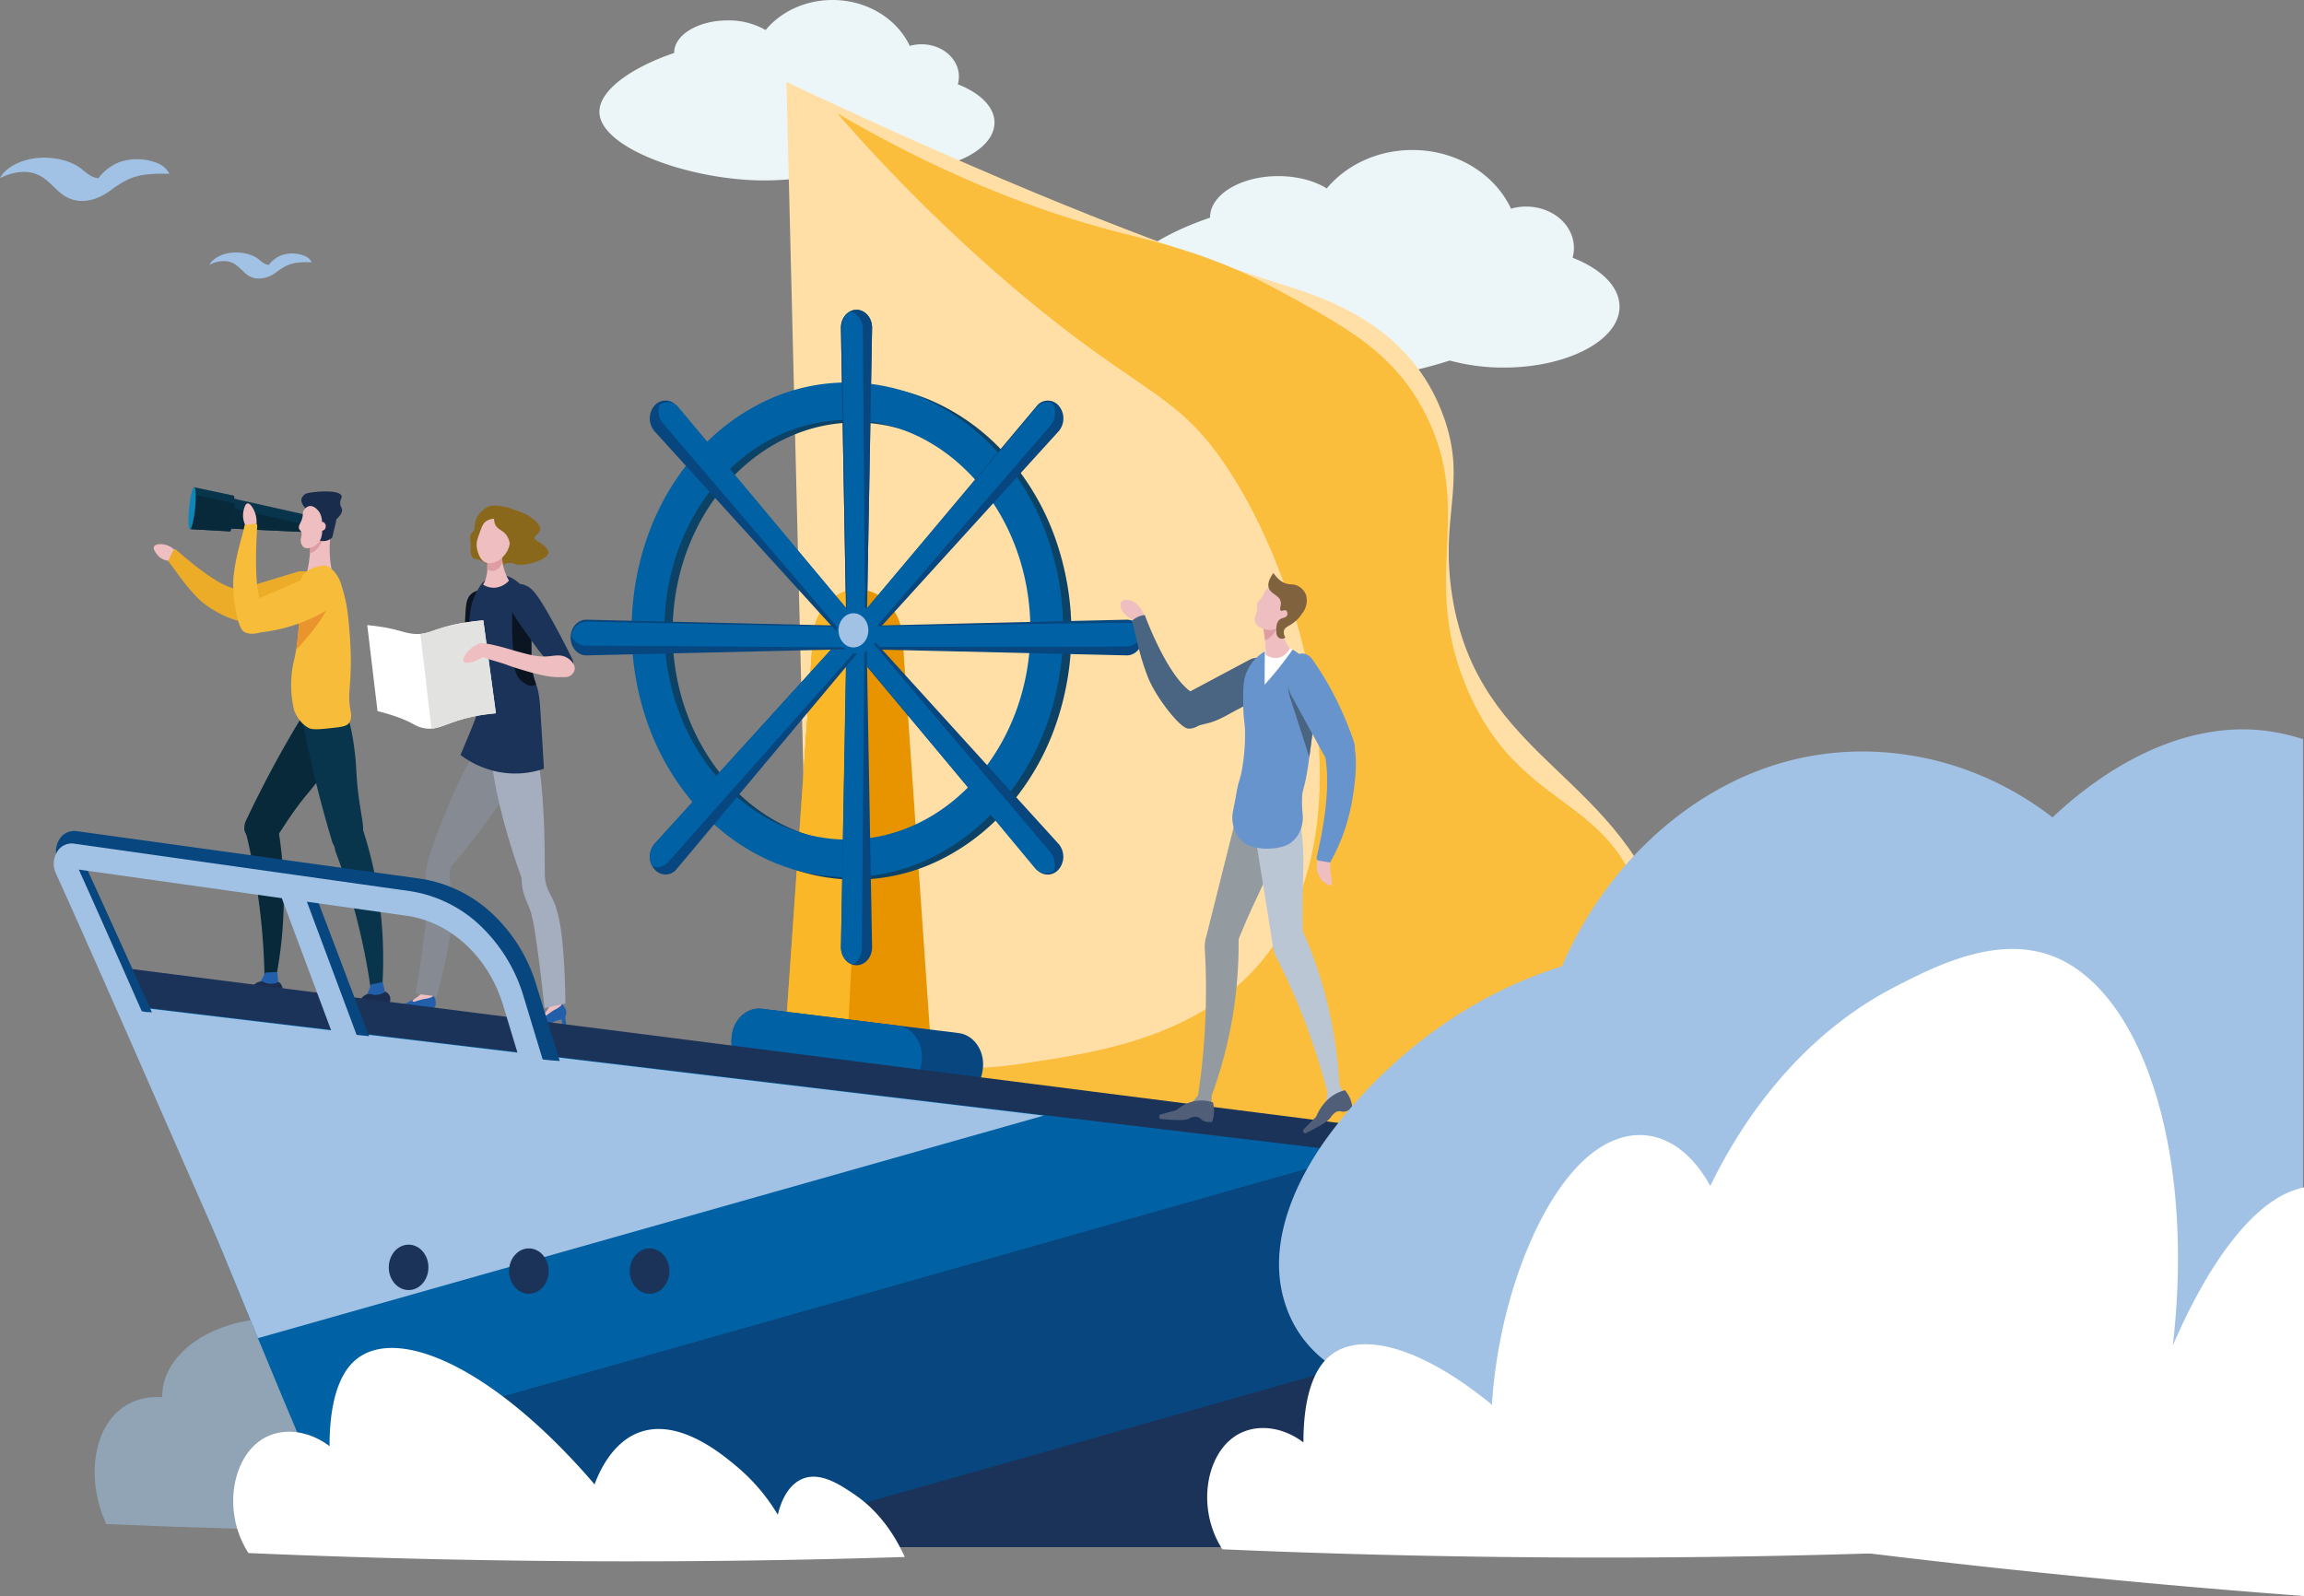 <svg xmlns="http://www.w3.org/2000/svg" id="Ebene_1" data-name="Ebene 1" viewBox="0 0 981.08 679.7"><rect x="0" y="0" width="981.08" height="679.7" fill="#808080" stroke="none"/><defs><style>.cls-1{fill:#ecf5f7;}.cls-2{fill:#a2c2e5;}.cls-3{fill:#08344c;}.cls-4{fill:#082939;}.cls-5{fill:#1085b7;}.cls-6{fill:#eebec0;}.cls-7{fill:#edac28;}.cls-8{fill:#225faa;}.cls-9{fill:#1a2d4e;}.cls-10{fill:#1a2c4c;}.cls-11{fill:#f7bd3a;}.cls-12{fill:#ea942d;}.cls-13{fill:#dd9da2;}.cls-14{fill:#868b93;}.cls-15{fill:#a5aebf;}.cls-16{fill:#0b1421;}.cls-17{fill:#1b3358;}.cls-18{fill:#8a681b;}.cls-19{fill:#fff;}.cls-20{fill:#e2e2e1;}.cls-21{fill:#ffdfa6;}.cls-22,.cls-25{fill:#fab727;}.cls-22{isolation:isolate;opacity:0.83;}.cls-23{fill:#185280;}.cls-24{fill:#e79400;}.cls-26{fill:#0c4265;}.cls-27{fill:#0062a4;}.cls-28{fill:#07467f;}.cls-29{fill:#91a4b5;}.cls-30{fill:#3464ae;}.cls-31{fill:#295ca7;}.cls-32{fill:#4a6582;}.cls-33{fill:#939ba0;}.cls-34{fill:#505e77;}.cls-35{fill:#bac6d3;}.cls-36{fill:#6794cd;}.cls-37{fill:#81623f;}</style></defs><path id="Pfad_1633" data-name="Pfad 1633" class="cls-1" d="M474.57,125c.52,19.5,49.09,36.82,89.12,37.06a174.93,174.93,0,0,0,53.61-8.52,86.9,86.9,0,0,0,22.92,3c27.28,0,49.4-11.62,49.4-25.94,0-8.53-7.85-16.11-20-20.84a14.82,14.82,0,0,0,.58-4.19c0-9.73-9.1-17.6-20.34-17.6a22.56,22.56,0,0,0-6.43.91c-6.88-14.68-23.1-25-42-25-14.94,0-28.19,6.43-36.48,16.36C559.74,77,552.41,75,544.31,75c-16,0-29.06,7.87-29.06,17.6v.1C491.87,100.64,474.25,113.1,474.57,125Z"></path><path id="Pfad_1634" data-name="Pfad 1634" class="cls-1" d="M255.24,47.85c.41,15.25,38.41,28.81,69.72,29a137,137,0,0,0,41.94-6.67,67.77,67.77,0,0,0,17.93,2.32c21.33,0,38.64-9.09,38.64-20.3,0-6.67-6.14-12.6-15.61-16.3a11.76,11.76,0,0,0,.46-3.28c0-7.61-7.13-13.77-15.92-13.77a17.52,17.52,0,0,0-5,.71C382,8.08,369.31,0,354.51,0,342.83,0,332.46,5,326,12.8A31.27,31.27,0,0,0,309.8,8.7c-12.54,0-22.73,6.16-22.73,13.77v.08C268.78,28.78,255,38.53,255.24,47.85Z"></path><path id="Pfad_1635" data-name="Pfad 1635" class="cls-2" d="M117.53,116a12,12,0,0,1-8.34,2.58c-5.65-.7-6.65-6.22-12.16-7.25a12.55,12.55,0,0,0-7.87,1.47c1.28-2.57,4.92-4.62,9.14-5.14s8.84.5,11.59,2.57c1.35,1,2.51,2.35,4.58,2.6a12.29,12.29,0,0,1,5.51-4.17,14.09,14.09,0,0,1,9.52.23,5.91,5.91,0,0,1,3.26,2.8C125.17,111.51,122.73,112.14,117.53,116Z"></path><path id="Pfad_1636" data-name="Pfad 1636" class="cls-2" d="M46.94,81.18c-3.49,2.58-8.52,4.95-13.8,4.28-9.35-1.17-11-10.3-20.13-12C8.49,72.61,3.6,74,0,75.88c2.11-4.25,8.14-7.64,15.13-8.5s14.62.82,19.17,4.25c2.24,1.68,4.15,3.89,7.59,4.3A20.18,20.18,0,0,1,51,69a23.25,23.25,0,0,1,15.76.37,9.77,9.77,0,0,1,5.39,4.64C59.59,73.78,55.56,74.83,46.94,81.18Z"></path><g id="Gruppe_703" data-name="Gruppe 703"><path id="Pfad_1637" data-name="Pfad 1637" class="cls-3" d="M88.56,209.9l-1.51,14.68,2.19.1,39.37,1.84a7.18,7.18,0,0,0,1.31-3.13c0-.11,0-.23.05-.35a7.73,7.73,0,0,0-.59-4Z"></path><path id="Pfad_1638" data-name="Pfad 1638" class="cls-4" d="M90.29,214.48l-1.05,10.2,39.37,1.84a7.23,7.23,0,0,0,1.31-3.13Z"></path><path id="Pfad_1639" data-name="Pfad 1639" class="cls-3" d="M82.61,207.49l-1.83,17.85.8,0,16.49.93a29.4,29.4,0,0,0,1.8-7.8,30.39,30.39,0,0,0-.24-7.38Z"></path><path id="Pfad_1640" data-name="Pfad 1640" class="cls-4" d="M83.07,210.76l-1.5,14.63,16.49.93a29,29,0,0,0,1.8-7.8,28.62,28.62,0,0,0,.09-4.14Z"></path><path id="Pfad_1641" data-name="Pfad 1641" class="cls-5" d="M80.51,216.25c-.5,4.93-.34,9,.37,9.1s1.69-3.82,2.2-8.75.34-9-.37-9.1S81,211.32,80.51,216.25Z"></path></g><g id="Gruppe_708" data-name="Gruppe 708"><g id="Gruppe_704" data-name="Gruppe 704"><path id="Pfad_1642" data-name="Pfad 1642" class="cls-6" d="M71.47,232.33c2.55,1,5,3.65,4.6,5.12-.3,1-2,1.24-2.95,1.36a7,7,0,0,1-6.47-2.95c-.6-.85-1.44-2-1.13-2.92C66,231.51,69.13,231.4,71.47,232.33Z"></path><path id="Pfad_1643" data-name="Pfad 1643" class="cls-7" d="M71.59,239c3,3.45,6.55,9.65,13,16.05,5.17,5.17,17,10.72,19.83,9.26,4.82-2.53,6.49-14.5,3.63-16.85-1.23-1-4.3,3-5.47,3.25-3.36.69-10.73-1.77-27.63-16.62a.8.8,0,0,0-1.25.41Q72.63,236.72,71.59,239Z"></path><path id="Pfad_1644" data-name="Pfad 1644" class="cls-7" d="M102.36,264.33l1.27-13.82,22.67-6.88c5.06-1.54,10.25,1.92,11.59,7.72h0a5.55,5.55,0,0,1-2.69,6.25A69.63,69.63,0,0,1,119.44,263,66.63,66.63,0,0,1,102.36,264.33Z"></path></g><g id="Gruppe_707" data-name="Gruppe 707"><g id="Gruppe_705" data-name="Gruppe 705"><path id="Pfad_1645" data-name="Pfad 1645" class="cls-4" d="M143.87,318.42a75.78,75.78,0,0,1-5.74,10.11c-5.67,8.35-7,8.75-12.34,16.12-7.12,9.85-8.22,14-12.16,14.28-3,.26-6.81-1.2-8.49-3.2a4.68,4.68,0,0,1-.83-1.41c-.85-2.32.36-4.79.7-5.43q2.85-6,6-12.2a462.32,462.32,0,0,1,23.39-40.79,9.31,9.31,0,0,1,6,.63c4.79,2.25,6.15,7.91,6.31,8.62C147.61,309.1,146.55,312.92,143.87,318.42Z"></path><path id="Pfad_1646" data-name="Pfad 1646" class="cls-4" d="M117.71,415.45l-5.06,1.2a283.28,283.28,0,0,0-2.31-31.75,280,280,0,0,0-5.23-28.59,11.21,11.21,0,0,1,.24-6.13,5.89,5.89,0,0,1,2.65-3.53c1.57-.8,3.48.38,6,.44a5.63,5.63,0,0,1,3.76,1.81,179,179,0,0,1,2.82,23.3A181.75,181.75,0,0,1,117.71,415.45Z"></path><path id="Pfad_1647" data-name="Pfad 1647" class="cls-8" d="M118.63,419.66l-8.86.37,3.29-5.86,5-.21Z"></path><path id="Pfad_1648" data-name="Pfad 1648" class="cls-9" d="M119.1,423.87a9.65,9.65,0,0,1-2.45.4c-1.88.07-2.09-.46-3.65-.51-2.49-.08-3.66,1.21-6.12,1.12a10.46,10.46,0,0,1-1.59-.18,4.56,4.56,0,0,1-1.1-.28,4.25,4.25,0,0,1-.71-.35,1.24,1.24,0,0,1-.27-1.73l.12-.14q.3-.27.66-.54a8.55,8.55,0,0,1,3.72-1.6,4.78,4.78,0,0,1,3.23-2.07,5.47,5.47,0,0,1,2.34.65,7.09,7.09,0,0,0,5.38-.46,3.8,3.8,0,0,1,1.65,3.72A3.14,3.14,0,0,1,119.1,423.87Z"></path></g><g id="Gruppe_706" data-name="Gruppe 706"><path id="Pfad_1649" data-name="Pfad 1649" class="cls-3" d="M147.87,304.32A81.5,81.5,0,0,1,150.49,316c1.54,10.43.9,11.84,2,21.32,1.52,12.67,3.4,16.37,1,19.93-1.86,2.71-5.37,4.94-7.79,5a3.7,3.7,0,0,1-1.47-.25c-2.06-.86-2.83-3.54-3-4.26q-1.95-6.51-3.8-13.3c-4.46-16.47-7.85-32.32-10.41-47.33a11.4,11.4,0,0,1,4.49-4.69c4.69-2.52,9.24.16,9.8.5C144.41,294.85,146.15,298.34,147.87,304.32Z"></path><path id="Pfad_1650" data-name="Pfad 1650" class="cls-3" d="M162.81,419.76l-4.86,2a280.31,280.31,0,0,0-6.18-31.07,274.24,274.24,0,0,0-8.68-27.46,11.14,11.14,0,0,1-.52-6.1,6.26,6.26,0,0,1,2.19-3.93c1.46-1.05,3.49-.18,6-.53a5.52,5.52,0,0,1,3.95,1.19,175.94,175.94,0,0,1,5.64,22.62A181.9,181.9,0,0,1,162.81,419.76Z"></path><path id="Pfad_1651" data-name="Pfad 1651" class="cls-8" d="M164.23,423.78l-8.72,1.79,2.54-6.33,4.95-1Z"></path><path id="Pfad_1652" data-name="Pfad 1652" class="cls-9" d="M165.22,427.87a10.56,10.56,0,0,1-2.38.79c-1.86.37-2.13-.12-3.68.08-2.47.32-3.47,1.79-5.92,2.09a10.72,10.72,0,0,1-1.6.08,4.67,4.67,0,0,1-1.12-.1,5.43,5.43,0,0,1-.75-.24,1.21,1.21,0,0,1-.48-1.65,1,1,0,0,1,.11-.17c.18-.21.37-.43.58-.64a8.81,8.81,0,0,1,3.48-2.18,5,5,0,0,1,3-2.57,5.26,5.26,0,0,1,2.39.26,7.23,7.23,0,0,0,5.27-1.32,3.63,3.63,0,0,1,2.09,3.42A3.3,3.3,0,0,1,165.22,427.87Z"></path></g><path id="Pfad_1653" data-name="Pfad 1653" class="cls-6" d="M131.72,223.94c0,.14,0,.28.05.42s0,.54.08.81a58,58,0,0,1,.19,9.13l0,.22c0,.08,0,.16,0,.24a57.11,57.11,0,0,1-2.62,13.71l12.45-3a46.72,46.72,0,0,1-1.48-11c0-1.43,0-2.78.12-4,.12-1.56.3-3,.51-4.26.08-.44.15-.86.23-1.26l-4-.38L132.4,224Z"></path><path id="Pfad_1654" data-name="Pfad 1654" class="cls-10" d="M130,216.39c-.34-.39-2.13-2.43-1.59-4.1a3.87,3.87,0,0,1,1.92-2.06l.14-.06c1.59-.64,14.4-2.11,15,1.2.16.88-.68,1.28-.6,3s.88,1.73.79,3c-.14,2-2.41,3.53-2.75,4.39,0,.06-.13.37-.34.4a.44.44,0,0,1-.25,0,54.23,54.23,0,0,1-7.95-3.13C131.22,217.37,130.77,217.28,130,216.39Z"></path><path id="Pfad_1655" data-name="Pfad 1655" class="cls-11" d="M125.4,302.92c2.09,4.84,5,6.54,6,7.08,1.86.94,4.91.6,11-.08,4.07-.46,5.5-.88,6.36-2.22,1.19-1.85.64-4.42.45-5.4-1.74-9,1.85-12.21-.9-39a66.18,66.18,0,0,0-3-14.27,14,14,0,0,0-4-6.61,9.89,9.89,0,0,0-2.86-1.67c-3.67.41-8.61,1.64-10.23,5.63a5.5,5.5,0,0,0-.49,2c0,.71,0,1.42,0,2.11,0,12.52-.72,20.7-1.63,26.21-.26,1.57-.53,2.91-.8,4.08a45.65,45.65,0,0,0,.07,22.19Z"></path><path id="Pfad_1656" data-name="Pfad 1656" class="cls-12" d="M126.13,276.65c1.77-1.83,3.47-3.81,5.1-5.72a76.28,76.28,0,0,0,11.47-18.17l-3.14-2.7a8.55,8.55,0,0,0-11.8.39C127.77,263,127,271.15,126.13,276.65Z"></path><path id="Pfad_1657" data-name="Pfad 1657" class="cls-13" d="M131.67,225.81c0,.27.06.54.08.81a56.83,56.83,0,0,1,.19,9.13,6.15,6.15,0,0,0,.95-.4,9.59,9.59,0,0,0,4.82-7.1c0-.08,0-.16,0-.24-.23-.72-.43-1.41-.61-2.08s-.36-1.39-.5-2a34.24,34.24,0,0,0-4.32,1.57l-.41.23Z"></path><path id="Pfad_1658" data-name="Pfad 1658" class="cls-10" d="M133.89,228.91l-3.55,3.88a2.82,2.82,0,0,1-1.44-3.43l3.83-12.49a2.29,2.29,0,0,1,2.74-1.72l.25.07,4.58,1.85a5,5,0,0,1,2.54,6.06l-1.35,5.76a5.43,5.43,0,0,1-7.6,0Z"></path><path id="Pfad_1659" data-name="Pfad 1659" class="cls-6" d="M135.68,231c-1.81,2.24-5.18,3.25-6.64,1.82a4,4,0,0,1-.93-2c-.3-1.73.62-2.59.2-4.09-.29-1-.8-.81-1-1.71-.37-1.51,1-2.2,1.52-5,.25-1.37,0-1.74.46-2.59a3.9,3.9,0,0,1,2.18-1.85c2.2-.58,4.05,1.89,4.31,2.25,1.28,1.76,1.35,3.76,1.42,5.73C137.26,226.13,137.38,228.89,135.68,231Z"></path><path id="Pfad_1660" data-name="Pfad 1660" class="cls-6" d="M138.61,224.74a1.6,1.6,0,0,1-1.89,1.24l-.16,0a2,2,0,0,1-.95-2.41,1.6,1.6,0,0,1,1.89-1.24l.16,0A2,2,0,0,1,138.61,224.74Z"></path></g></g><g id="Gruppe_709" data-name="Gruppe 709"><path id="Pfad_1661" data-name="Pfad 1661" class="cls-6" d="M109,219.79c.64,3,.08,6.83-1.22,7.23-.93.28-2-1.21-2.61-2.1a9.64,9.64,0,0,1-1.37-7.83c.28-1,.68-2.48,1.51-2.68C106.58,214.1,108.37,217,109,219.79Z"></path><path id="Pfad_1662" data-name="Pfad 1662" class="cls-11" d="M104.19,223.54c-.9,4.73-3.48,11.55-4.66,21.2-1,7.79,1.49,22.23,4.08,24.1,4.48,3.24,14.14-1.68,14.3-5.72.07-1.74-4.55-2.49-5.37-3.48-2.34-2.85-4.57-11.26-3-35.6a.9.9,0,0,0-.81-1h-.18Z"></path><path id="Pfad_1663" data-name="Pfad 1663" class="cls-11" d="M108.48,269.51l0-13.9,22-9.46c4.9-2.11,10.36.73,12.2,6.35h0a5.68,5.68,0,0,1-2.13,6.52,71.31,71.31,0,0,1-15.2,7.16A68,68,0,0,1,108.48,269.51Z"></path></g><g id="Gruppe_713" data-name="Gruppe 713"><g id="Gruppe_710" data-name="Gruppe 710"><path id="Pfad_1664" data-name="Pfad 1664" class="cls-8" d="M182.26,433.15l1.63.35.86-5.27-1.63-.35Z"></path><path id="Pfad_1665" data-name="Pfad 1665" class="cls-8" d="M167,429.28a1.54,1.54,0,0,0,.68,1.3,8.12,8.12,0,0,0,1.21.62c3.8,1.54,6.58-1.09,11.26-1.11a11.6,11.6,0,0,1,2.2.18,3,3,0,0,0,3.2-2.68,2.53,2.53,0,0,0,0-.55c0-.42-.25-2.74-1.7-3.57-.49-.29-1.15-.52-2.83.06-7,2.4-7.59,4.33-10.28,4.08-1-.08-2.5-.46-3.31.54A2.3,2.3,0,0,0,167,429.28Z"></path><path id="Pfad_1666" data-name="Pfad 1666" class="cls-6" d="M175.82,425.93c-.17.17-.23.26-.22.36s.39.38.69.34l.11,0c.46-.18,2.76-.83,3.37-1,1.46-.39,1.72-.17,3.3-.7.94-.31,1.27-.53,1.31-.83.08-.53-.81-.76-1.44-2-.43-.85-.38-1.44-.66-1.51s-.52.62-1.42,1.53a15.5,15.5,0,0,1-1.93,1.49c-.32.23-.7.53-1.18.93h0a12.9,12.9,0,0,1-1.15.78A4.87,4.87,0,0,0,175.82,425.93Z"></path></g><path id="Pfad_1667" data-name="Pfad 1667" class="cls-14" d="M177,423.19l9,1.17c4.34-16.45,6.59-29.34,6.83-35.4a52.63,52.63,0,0,0,0-6.28c-.44-4.54-1.58-6.6-1.32-10.51a18,18,0,0,1,.85-4.42l-6.61-9.38a30.14,30.14,0,0,0-4.21,12c-.48,4,.08,6.4.43,9.77.48,4.72-.36,11.19-2.07,23.95C179.22,409,178.28,415.52,177,423.19Z"></path><path id="Pfad_1668" data-name="Pfad 1668" class="cls-14" d="M182.38,365.94a15.66,15.66,0,0,1,2.1.6,18.27,18.27,0,0,1,6.37,4c20.5-24,32.69-43.95,31.79-48.11a17.12,17.12,0,0,0-4.12-8.26l-.2-.19h0a22.21,22.21,0,0,0-8.59-2.36C206.16,311.49,193.4,332.56,182.38,365.94Z"></path><g id="Gruppe_711" data-name="Gruppe 711"><path id="Pfad_1669" data-name="Pfad 1669" class="cls-8" d="M239.46,437.05l1.64-.23-.56-5.32-1.65.23Z"></path><path id="Pfad_1670" data-name="Pfad 1670" class="cls-8" d="M223.85,438.6a1.4,1.4,0,0,0,1,1,7.24,7.24,0,0,0,1.31.18c4,.16,6-3.29,10.46-4.93a13.11,13.11,0,0,1,2.15-.58,3.24,3.24,0,0,0,2.27-4l-.06-.21c-.15-.39-1-2.53-2.56-2.83-.54-.09-1.23-.09-2.68,1-6,4.68-6.11,6.74-8.74,7.44-.94.24-2.51.41-3,1.64A2.59,2.59,0,0,0,223.85,438.6Z"></path><path id="Pfad_1671" data-name="Pfad 1671" class="cls-6" d="M231.42,432.37c-.12.22-.16.33-.12.42s.47.24.75.09l.1-.06c.39-.34,2.41-1.75,2.95-2.11,1.3-.88,1.6-.76,3-1.8.82-.63,1.08-1,1-1.25-.07-.53-1-.44-1.9-1.43-.63-.67-.74-1.25-1-1.21s-.34.77-1,2a17.55,17.55,0,0,1-1.46,2.07c-.24.34-.53.76-.88,1.3h0a13.49,13.49,0,0,1-.89,1.14A5.66,5.66,0,0,0,231.42,432.37Z"></path></g><path id="Pfad_1672" data-name="Pfad 1672" class="cls-15" d="M231.82,429.36l8.92-2c-.16-17.18-1.38-30.26-2.74-36.12a49,49,0,0,0-1.66-6c-1.6-4.18-3.23-5.76-4-9.57a18.56,18.56,0,0,1-.34-4.52l-8.75-6.67a31.53,31.53,0,0,0-.89,12.89c.58,4,1.75,6.08,3,9.17,1.7,4.33,2.58,10.8,4.28,23.56C230.25,415.06,231.05,421.6,231.82,429.36Z"></path><path id="Pfad_1673" data-name="Pfad 1673" class="cls-15" d="M223.05,376.47a18,18,0,0,1,1.89-1.23,16.89,16.89,0,0,1,7-2.14c.36-33.59-2.86-57.67-6-60a13,13,0,0,0-8-2.7l-.25,0h0a23.86,23.86,0,0,0-7.64,5.1C207.42,318.27,210.9,343.62,223.05,376.47Z"></path><g id="Gruppe_712" data-name="Gruppe 712"><path id="Pfad_1674" data-name="Pfad 1674" class="cls-16" d="M201.78,292a3.8,3.8,0,0,1-4.32,3.09,2.74,2.74,0,0,1-1.31-.67c-2.1-2-.13-6.63,1-19,.71-7.95.85-10.47.85-10.47.35-6.23.25-9.5,2.32-11.68a6.28,6.28,0,0,1,3.72-1.83,2.93,2.93,0,0,1,1.58.53c1.3.93,1.6,2.87,1.73,4.12.75,6.92-1.05,16-1.94,20.27-.08.39-.3,1.43-.64,3C203.65,284.42,202.61,288.69,201.78,292Z"></path></g><path id="Pfad_1675" data-name="Pfad 1675" class="cls-17" d="M196.06,321.52a40,40,0,0,0,15.62,7.11,37.73,37.73,0,0,0,19.93-1.25c-.68-12.44-1.35-21.84-1.62-26.4-.05-.82-.36-6.2-1.73-9.7-.09-.23-.34-.85-.63-1.74a31.49,31.49,0,0,1-1.14-5.07c-.44-3.08-.12-3.43-.27-15.46s-.58-13.24-1-14.51A17,17,0,0,0,224,252a15.63,15.63,0,0,0-1.23-1.78c-5-6.16-10.81-5.45-10.81-5.45a11.52,11.52,0,0,0-6.82,3.74,27,27,0,0,0-4.64,10.42c-.16.76-1.75,8.9.87,16.2a58.71,58.71,0,0,1,2.29,8.56,27.45,27.45,0,0,1,.3,2.86c.53,6.79.8,10.18.43,13.24-.15,1.23-.38,2.41-4,11.42C198.64,315.43,197.15,319,196.06,321.52Z"></path><path id="Pfad_1676" data-name="Pfad 1676" class="cls-18" d="M203.33,221s0,0,0,0a14.34,14.34,0,0,1-1.67,5c-.62,1.13-1.06,1-1.36,1.91s0,1.42.09,3.32c.17,2.68-.31,3.84.4,5.46a2.69,2.69,0,0,0,.71,1c.71.59,1.56.33,2,.47a31.73,31.73,0,0,1,4,2.12c1.93,1.08,4.25,1.86,6.16.74a14.78,14.78,0,0,1,1.46-.91,5.66,5.66,0,0,1,4.11.08c4.26,1.44,14.21-1.95,14.35-4.87.06-1.36-2-3-3.18-3.87-1.62-1.26-2.67-1.41-2.78-2.28-.16-1.32,2.16-1.85,2.38-3.64.26-2.09-2.56-4.19-4-5.23-1.84-1.37-3.57-2-6.94-3.19a25.07,25.07,0,0,0-5.75-1.6c-2.5-.28-4.56-.51-6.46.83A12.6,12.6,0,0,0,203.33,221Z"></path><path id="Pfad_1677" data-name="Pfad 1677" class="cls-6" d="M216.73,247.27a9.13,9.13,0,0,1-5.86,3,8.42,8.42,0,0,1-5.17-1.3,11,11,0,0,0,.92-1.81,17,17,0,0,0,.91-5.56c0-.91,0-1.61,0-3,0-2.21-.12-4.76-.3-7.62-.06-1.13-.15-2.31-.25-3.53l7,.18h.62c-.11.46-.27,1.16-.41,2a28.16,28.16,0,0,0,.1,11.42A23,23,0,0,0,216.73,247.27Z"></path><path id="Pfad_1678" data-name="Pfad 1678" class="cls-13" d="M213.94,239.37c-.1.26-.22.5-.34.76a5.49,5.49,0,0,1-1.74,2.25,3.76,3.76,0,0,1-4,.28l-.36-.25c0-1,0-1.94,0-3,0-2.21-.12-4.77-.3-7.63l7-1.32A32.16,32.16,0,0,0,213.94,239.37Z"></path><path id="Pfad_1679" data-name="Pfad 1679" class="cls-6" d="M206.86,222.07c-1.21.89-1.71,2.29-2.71,5.09-.85,2.36-1.27,3.55-1.17,5.21.11,1.93,1,5.53,3.28,6.93,3.21,1.94,8.05-1.07,9.91-5,1.67-3.51,1.82-9.66-1.72-12.24A6.76,6.76,0,0,0,206.86,222.07Z"></path><path id="Pfad_1680" data-name="Pfad 1680" class="cls-18" d="M207.09,221.59a7.71,7.71,0,0,0-2.4,3.39,1.3,1.3,0,0,1-1.61.87,1.33,1.33,0,0,1-.34-.16h0a1.66,1.66,0,0,1-.66-1.44,9.15,9.15,0,0,1,4.44-7.54,4.61,4.61,0,0,1,2.59-.6,4.72,4.72,0,0,1,1.59.48,3.28,3.28,0,0,1,2.08,2.51c.2,2.29-.81,1.8-2,1.65A4.67,4.67,0,0,0,207.09,221.59Z"></path><path id="Pfad_1681" data-name="Pfad 1681" class="cls-18" d="M219.93,233.23l.66-.41a2.31,2.31,0,0,0,1-2.17l-.41-5.31c-.4-5.08-4.32-8.84-8.75-8.38h0a2,2,0,0,0-1.69,1.56,7.18,7.18,0,0,0,.06,4.71c1.06,2.5,3.5,2.45,5.13,5.08a8.05,8.05,0,0,1,1.12,3.29,1.94,1.94,0,0,0,2,1.87A2.06,2.06,0,0,0,219.93,233.23Z"></path><path id="Pfad_1682" data-name="Pfad 1682" class="cls-16" d="M218.5,277.73c.28,5.08.4,9.08,3.06,11.84a8.17,8.17,0,0,0,2.37,1.7A3.72,3.72,0,0,0,227,292a3.59,3.59,0,0,0,1.27-.66,29.14,29.14,0,0,1-1.77-6.82c-.44-3.07-.12-3.42-.27-15.46s-.58-13.23-1-14.51A16.84,16.84,0,0,0,224,252a1.5,1.5,0,0,0-.29-.06,5.24,5.24,0,0,0-4.08,1.52C217.18,255.66,218.29,274.06,218.5,277.73Z"></path></g><g id="Gruppe_714" data-name="Gruppe 714"><path id="Pfad_1683" data-name="Pfad 1683" class="cls-19" d="M156.38,266.21q2.18,18.32,4.37,36.64a78.47,78.47,0,0,1,7.74,2.27c7.52,2.62,7.66,3.89,11.11,4.78a12.43,12.43,0,0,0,4.12.4c5.08-.39,9.48-4,21.68-5.86,2.46-.38,4.48-.57,5.75-.68l-5.36-39.59c-1.28.11-3.38.32-5.95.68-12.94,1.85-16,4.7-20.86,5.11a16.22,16.22,0,0,1-3.55-.1c-4.21-.54-6.24-2-15.08-3.19C158.69,266.45,157.31,266.3,156.38,266.21Z"></path><path id="Pfad_1684" data-name="Pfad 1684" class="cls-20" d="M179,270l4.73,40.33c5.08-.38,9.49-4,21.68-5.85,2.47-.38,4.49-.58,5.76-.69l-5.36-39.58c-1.28.11-3.38.31-5.95.68C186.9,266.7,183.85,269.54,179,270Z"></path></g><g id="Gruppe_715" data-name="Gruppe 715"><path id="Pfad_1685" data-name="Pfad 1685" class="cls-17" d="M243.64,280.59a5,5,0,0,1-1.16,6,3,3,0,0,1-1.4.63c-3.85.58-12.12-10.77-13.23-12.31-10.22-14.19-12.64-17.83-11.62-21.68.13-.5.8-3,2.71-4.09s4.37-.08,5.43.43c2,.95,4.29,2.81,11.76,16.52.2.36.71,1.3,1.48,2.75C240.1,273.46,242.12,277.48,243.64,280.59Z"></path><path id="Pfad_1686" data-name="Pfad 1686" class="cls-6" d="M244.72,285c.28-1.88-1.55-3.89-3.24-4.88-2.63-1.54-5-.89-7.89-.63-4.22.38-7.25-.43-12.33-1.78-3.25-.86-8.94-2.78-14.27-3.64-1-.16-3.1-.47-4,.84a3.12,3.12,0,0,0-.32,2.1c.5,2.45,4.13,3.35,8.57,4.65,6.75,2,3.09,1.23,11.82,3.83,11.6,3.46,14.17,2.87,17.55,2.86A4,4,0,0,0,244.72,285Z"></path><path id="Pfad_1687" data-name="Pfad 1687" class="cls-6" d="M203.66,280.9a10.9,10.9,0,0,1-4.63,1.36c-.79,0-1.16-.09-1.43-.38-.63-.66-.18-1.92.42-2.85a12.34,12.34,0,0,1,6.11-4.92A2.55,2.55,0,0,1,206,274a1.84,1.84,0,0,1,.63.7,4.58,4.58,0,0,1,.09,4C206.36,279.5,205.46,280,203.66,280.9Z"></path></g><g id="Gruppe_721" data-name="Gruppe 721"><g id="Gruppe_720" data-name="Gruppe 720"><g id="Gruppe_716" data-name="Gruppe 716"><path id="Pfad_1689" data-name="Pfad 1689" class="cls-21" d="M334.87,34.94l9.93,404.13q12.63,5,25.64,9.86c13,4.86,44.75,16.69,84.72,28.36,38.89,11.36,129.42,28.22,250.1,35.74,16.27-55.78,12.43-92,6-114.68-19.82-69.5-81.63-73.27-92.9-144.59-5.41-34.21,6.52-47.88-3.58-76.17-14.2-39.78-51.41-50.93-69.87-56.78C491.81,104,425.17,77.42,334.87,34.94Z"></path><path id="Pfad_1690" data-name="Pfad 1690" class="cls-22" d="M363.28,448.93a263.22,263.22,0,0,0,57.33,35.84c44,19.88,77.55,18.7,123.86,21.6a1029.31,1029.31,0,0,1,123.86,15.51C706,447.62,705.75,406,697.91,381.45c-14-43.86-53.64-37-74.83-92.24-17.19-44.8,4.07-71.62-15.48-111.62-13.05-26.7-33.1-37.61-62.73-53.74s-51.53-20.42-70.66-25.48c-28.62-7.57-69-21.62-117.71-50.14a708.67,708.67,0,0,0,76.62,75.62c52,43.88,66.95,42.64,87.93,73.12,30.1,43.73,55.09,127.28,31.76,185.86-22.75,57.14-81.4,64.78-119.1,70.36A173.12,173.12,0,0,1,363.28,448.93Z"></path></g><ellipse id="Ellipse_16" data-name="Ellipse 16" class="cls-23" cx="364.74" cy="268.5" rx="12.85" ry="15.02"></ellipse><path id="Pfad_1691" data-name="Pfad 1691" class="cls-23" d="M360.45,271.51H369l2.35-131.82c.07-4.26-2.92-7.76-6.63-7.76h0c-3.71,0-6.7,3.5-6.62,7.76Z"></path><g id="Gruppe_718" data-name="Gruppe 718"><path id="Pfad_1692" data-name="Pfad 1692" class="cls-24" d="M333.28,457l7.23.29,19.66.76,37.23,1.46q-6.56-94.14-13.09-188.28c-.79-11.4-9.1-20.19-19.07-20.19a16.5,16.5,0,0,0-5.73,1c-7.26,2.6-12.71,10.06-13.34,19.18L333.36,455.87C333.34,456.25,333.31,456.62,333.28,457Z"></path><path id="Pfad_1693" data-name="Pfad 1693" class="cls-25" d="M333.36,455.87l7.15,1.42L360,461.15l.15-3.1,9.33-185.46c.44-8.72-3.63-16.61-10-20.55-7.27,2.61-12.72,10.06-13.35,19.18Z"></path><path id="Pfad_1694" data-name="Pfad 1694" class="cls-26" d="M364.32,374.62a81.38,81.38,0,0,0,35.76-8.29,91.91,91.91,0,0,0,29.2-22.57A106.79,106.79,0,0,0,449,310.28a120,120,0,0,0,0-82,107,107,0,0,0-19.68-33.48,92.2,92.2,0,0,0-29.2-22.57,81.38,81.38,0,0,0-71.53,0,92.2,92.2,0,0,0-29.2,22.57,107,107,0,0,0-19.68,33.48,120,120,0,0,0,0,82,106.79,106.79,0,0,0,19.68,33.48,91.91,91.91,0,0,0,29.2,22.57A81.39,81.39,0,0,0,364.32,374.62Zm0-194.68c43,0,77.91,40.08,77.91,89.34s-35,89.34-77.91,89.34-77.92-40.08-77.92-89.34,35-89.34,77.92-89.34Z"></path><path id="Pfad_1695" data-name="Pfad 1695" class="cls-27" d="M360.83,373.55a81.34,81.34,0,0,0,35.76-8.28,92.05,92.05,0,0,0,29.2-22.57,107.12,107.12,0,0,0,19.69-33.48,120,120,0,0,0,0-82,107.12,107.12,0,0,0-19.69-33.48,91.91,91.91,0,0,0-29.2-22.57,81.36,81.36,0,0,0-71.52,0,91.8,91.8,0,0,0-29.2,22.57,106.93,106.93,0,0,0-19.69,33.48,120,120,0,0,0,0,82,106.93,106.93,0,0,0,19.69,33.48,91.8,91.8,0,0,0,29.2,22.57A81.3,81.3,0,0,0,360.83,373.55Zm0-194.68c43,0,77.92,40.08,77.92,89.34s-35,89.34-77.92,89.34-77.92-40.08-77.92-89.34,34.95-89.34,77.92-89.34Z"></path><path id="Pfad_1696" data-name="Pfad 1696" class="cls-28" d="M361.71,268l6.06,7,83-91.31a8.41,8.41,0,0,0,.1-10.86h0a6.06,6.06,0,0,0-8.52-.86,6.7,6.7,0,0,0-.95,1Z"></path><path id="Pfad_1697" data-name="Pfad 1697" class="cls-27" d="M448.16,171.66a5.79,5.79,0,0,0-2.22-.37,6.25,6.25,0,0,0-4.6,2.3l-80,94.66,5.32,6.16,80.71-93.24A8.46,8.46,0,0,0,448.16,171.66Z"></path><path id="Pfad_1698" data-name="Pfad 1698" class="cls-28" d="M364.74,266.6v9.82l115,2.69c3.71.08,6.76-3.34,6.76-7.6h0c0-4.26-3.05-7.69-6.76-7.6Z"></path><path id="Pfad_1699" data-name="Pfad 1699" class="cls-27" d="M486.26,269.34a7.58,7.58,0,0,0-1.33-2.06,6.2,6.2,0,0,0-4.67-2.12l-115,1.68,0,8.66,114.57-.14C483,275.35,485.63,272.77,486.26,269.34Z"></path><path id="Pfad_1700" data-name="Pfad 1700" class="cls-28" d="M367.77,268l-6.06,7,79.64,95.11a6,6,0,0,0,8.49,1.06,6.29,6.29,0,0,0,1-.95h0a8.41,8.41,0,0,0-.1-10.85Z"></path><path id="Pfad_1701" data-name="Pfad 1701" class="cls-27" d="M448.77,370.77a9.08,9.08,0,0,0,.39-2.53,8.24,8.24,0,0,0-1.88-5.34l-80.22-94.48-5.52,5.92,79,95.19A6,6,0,0,0,448.77,370.77Z"></path><path id="Pfad_1702" data-name="Pfad 1702" class="cls-28" d="M369,271.51h-8.57l-2.34,131.82c-.07,4.26,2.92,7.75,6.63,7.75h0c3.71,0,6.7-3.5,6.62-7.75Z"></path><path id="Pfad_1703" data-name="Pfad 1703" class="cls-27" d="M363.22,410.6a6.69,6.69,0,0,0,1.83-1.48,8.22,8.22,0,0,0,1.94-5.3L368.09,272l-7.55-.26-2.43,131.33C358,406.71,360.24,409.8,363.22,410.6Z"></path><g id="Gruppe_717" data-name="Gruppe 717"><path id="Pfad_1704" data-name="Pfad 1704" class="cls-28" d="M277.71,368.83a7.69,7.69,0,0,0,1,1.38,6.06,6.06,0,0,0,8.52.85,5.4,5.4,0,0,0,.94-1L367.77,275l-6.06-7-.31.34-82.65,91A8.44,8.44,0,0,0,277.71,368.83Z"></path><path id="Pfad_1705" data-name="Pfad 1705" class="cls-27" d="M277.71,368.83a5.76,5.76,0,0,0,2.21.43,6.21,6.21,0,0,0,4.65-2.17l82-92.42-5.19-6.3-82.65,91A8.44,8.44,0,0,0,277.71,368.83Z"></path></g><path id="Pfad_1706" data-name="Pfad 1706" class="cls-28" d="M364.74,276.42V266.6l-115-2.69c-3.72-.08-6.77,3.34-6.77,7.6h0c0,4.26,3.05,7.69,6.77,7.6Z"></path><path id="Pfad_1707" data-name="Pfad 1707" class="cls-27" d="M243.25,270.64a7.85,7.85,0,0,0,1.3,2.1,6.22,6.22,0,0,0,4.63,2.21l115,.77.2-8.66-114.56-2.3C246.63,264.7,243.94,267.23,243.25,270.64Z"></path><path id="Pfad_1708" data-name="Pfad 1708" class="cls-28" d="M361.71,275l6.06-7-79.64-95.11a6.06,6.06,0,0,0-8.5-1,5.75,5.75,0,0,0-1,.94h0a8.41,8.41,0,0,0,.1,10.86Z"></path><path id="Pfad_1709" data-name="Pfad 1709" class="cls-27" d="M280.79,172.43a8.73,8.73,0,0,0-.38,2.54,8.15,8.15,0,0,0,1.9,5.32l80.5,94.16,5.5-5.94-79.25-94.87A6,6,0,0,0,280.79,172.43Z"></path><path id="Pfad_1710" data-name="Pfad 1710" class="cls-28" d="M360.45,271.51H369l2.34-131.82c.08-4.26-2.91-7.76-6.62-7.76h0c-3.71,0-6.7,3.5-6.63,7.76Z"></path><path id="Pfad_1711" data-name="Pfad 1711" class="cls-27" d="M362.07,132.71a6.85,6.85,0,0,0-1.8,1.55,8.28,8.28,0,0,0-1.8,5.37l2.38,131.82h7.56l-1-131.36C367.34,136.43,365.06,133.41,362.07,132.71Z"></path><ellipse id="Ellipse_17" data-name="Ellipse 17" class="cls-27" cx="365.14" cy="268.22" rx="8.83" ry="10.13"></ellipse><ellipse id="Ellipse_18" data-name="Ellipse 18" class="cls-2" cx="363.41" cy="268.44" rx="6.35" ry="7.28"></ellipse><path id="Pfad_1712" data-name="Pfad 1712" class="cls-28" d="M321.87,456.76l83.8,10.34c6.4.79,12.14-4.52,12.83-11.85l.06-.59c.68-7.34-3.94-13.92-10.34-14.71l-83.8-10.34c-6.4-.79-12.14,4.52-12.83,11.85l-.06.59C310.84,449.38,315.47,456,321.87,456.76Z"></path><path id="Pfad_1713" data-name="Pfad 1713" class="cls-27" d="M321.85,456.77l57.77,7.13c6.4.79,12.14-4.52,12.83-11.86l.06-.59c.68-7.33-3.94-13.92-10.34-14.71l-57.77-7.13c-6.4-.78-12.14,4.52-12.83,11.86l-.06.59C310.83,449.4,315.46,456,321.85,456.77Z"></path></g><path id="Pfad_1714" data-name="Pfad 1714" class="cls-29" d="M303.36,624.2c-11.18-4.05-24.17-.63-32.69,8.61C268,613,253.15,596.17,235.84,593.3s-35.7,8.44-43.18,26.56c-14.28-44.64-63-70.05-101.76-53C80,571.63,68.85,581.64,69.11,595c-3.49-.22-12.46-.22-19.58,6.69-10.07,9.75-12.5,29.48-4.27,47.36q58.7,2.53,117.38,3.24,81,1,162.09-1.58C323.27,638.4,313.56,627.9,303.36,624.2Z"></path><path id="Pfad_1715" data-name="Pfad 1715" class="cls-30" d="M674.48,632.84l-62.94,26H673Z"></path><path id="Pfad_1716" data-name="Pfad 1716" class="cls-31" d="M126.07,570.47h0Z"></path><g id="Gruppe_719" data-name="Gruppe 719"><path id="Pfad_1717" data-name="Pfad 1717" class="cls-17" d="M149.48,658.64H674.3q2-83.29,4-166.59l-635-81C69,464.66,123.74,605,149.48,658.64Z"></path><path id="Pfad_1718" data-name="Pfad 1718" class="cls-28" d="M130.15,618.52c6.81,16,13,29.93,18,40.35H611.54l62.94-26q2.38-40.46,4.76-80.91,1.44-24.31,2.86-48.63L580,491.09Z"></path><path id="Pfad_1719" data-name="Pfad 1719" class="cls-17" d="M301.71,658.87H611.54l62.94-26q2.38-40.46,4.76-80.91Z"></path><path id="Pfad_1720" data-name="Pfad 1720" class="cls-27" d="M49.63,427.64l.11.24c14.42,30.05,38.18,88.86,60.09,142,7.09,17.2,14,33.8,20.31,48.64L580,491.09Z"></path><path id="Pfad_1721" data-name="Pfad 1721" class="cls-2" d="M49.75,427.88c14.41,30.05,38.17,88.86,60.08,142L444.44,475.1Z"></path><path id="Pfad_1722" data-name="Pfad 1722" class="cls-28" d="M25.19,357.59a7.39,7.39,0,0,1,7.28-3.66L178.6,374.15a57.14,57.14,0,0,1,30.58,14.55,68.35,68.35,0,0,1,19.1,30.5l10.08,32.62a90.75,90.75,0,0,1-10.4-1.09l-8.66-28c-6.32-20.42-22.75-35.32-41.87-38L34.7,365c7.9,17.07,18.62,40.79,30,66.13a11.58,11.58,0,0,0-2-.1l-1.06-.15c-2.77-.46-5.54-1-8.31-1.44-11-24.55-21.24-47.1-28.59-62.91A9.52,9.52,0,0,1,25.19,357.59Z"></path><path id="Pfad_1723" data-name="Pfad 1723" class="cls-28" d="M155.73,441.13c-1.63-.18-3.26-.32-4.9-.5-.84-.17-1.67-.36-2.49-.6s-1.41-.51-2.11-.78l-23-60.79,8.53-4.25,25.42,67.08Z"></path><path id="Pfad_1724" data-name="Pfad 1724" class="cls-2" d="M150.22,463.48l8.55-4.2L127,374.16l-8.55,4.2Z"></path><path id="Pfad_1725" data-name="Pfad 1725" class="cls-2" d="M24.24,362.92a7.19,7.19,0,0,1,7.12-3.66l143,20.22A55.44,55.44,0,0,1,204.29,394,68.53,68.53,0,0,1,223,424.53L251,517q-4.57,1.18-9.15,2.29L214.2,428c-6.18-20.42-22.26-35.32-41-38L33.55,370.32c11.12,24.56,27.94,62.88,44.22,100,13.78,31.39,27.91,63.6,38.67,87.65q-4.26,2.16-8.42,4.54c-10.76-24-24.84-56.13-38.56-87.39-17-38.84-34.67-79-45.7-103.26A9.7,9.7,0,0,1,24.24,362.92Z"></path><ellipse id="Ellipse_19" data-name="Ellipse 19" class="cls-17" cx="276.61" cy="541.32" rx="8.44" ry="9.67"></ellipse><ellipse id="Ellipse_20" data-name="Ellipse 20" class="cls-17" cx="225.2" cy="541.32" rx="8.44" ry="9.67"></ellipse><ellipse id="Ellipse_21" data-name="Ellipse 21" class="cls-17" cx="173.99" cy="539.73" rx="8.44" ry="9.67"></ellipse></g><path id="Pfad_1726" data-name="Pfad 1726" class="cls-19" d="M363.9,636.49c-6.45-4.37-15.51-10.5-23.47-6.07-6.29,3.5-8.53,11.7-9.22,14.68a80.83,80.83,0,0,0-17-20.14c-7-5.92-26.93-22.7-44.46-13.88-2.82,1.41-11.06,6.25-16.57,21.07-42.12-49.16-83.78-68.17-101.76-53-3.61,3-11.13,11.54-11.09,36.74-9.82-7.46-22-8.2-30.28-1.84-11.49,8.77-15.06,30.59-4.26,47.35q58.68,2.55,117.37,3.25,81,1,162.1-1.58C381.5,654.73,374.93,644,363.9,636.49Z"></path></g></g><g id="Gruppe_728" data-name="Gruppe 728"><g id="Gruppe_723" data-name="Gruppe 723"><path id="Pfad_1729" data-name="Pfad 1729" class="cls-6" d="M477.39,259.16a3.07,3.07,0,0,1,.3-3.18,2.64,2.64,0,0,1,2.41-.44,8.21,8.21,0,0,1,4,1.64,12.72,12.72,0,0,1,2.88,4.35c.72,1.49,1.46,3.24.88,4.81-1.46,4-3.68-.14-4.94-1.42C481.06,263,478.45,261.92,477.39,259.16Z"></path><path id="Pfad_1730" data-name="Pfad 1730" class="cls-32" d="M481.94,264.47c1.68,5.26,2.81,13.55,6.85,23.9,3.26,8.35,13.46,21.48,17,21.9,6.17.73,13.06-9.65,11-13.79-.87-1.79-5.84.06-7.17-.47-11.55-4.64-22.14-34.08-22.14-34.08A9.37,9.37,0,0,0,481.94,264.47Z"></path><path id="Pfad_1731" data-name="Pfad 1731" class="cls-32" d="M503.89,304.17l-.12-4a6.62,6.62,0,0,1,3.38-5.91l25.11-13.39c.16-.08,3.91-2,7.15.61a8.73,8.73,0,0,1,2.91,5.62,9.68,9.68,0,0,1,0,3.6c-1,5.43-6.51,6.46-19.18,13.53-6.87,3.83-9.22,3.73-12.83,4.78a4.94,4.94,0,0,1-6.2-3.25A5.06,5.06,0,0,1,503.89,304.17Z"></path></g><g id="Gruppe_724" data-name="Gruppe 724"><path id="Pfad_1732" data-name="Pfad 1732" class="cls-33" d="M544.94,355.38c-2.5,12.72-6.82,20.37-11.92,31.54-2.95,6.46-7,15.89-11.16,27.93-1-.52-4.72-2.71-6.55-8.53-1.57-5-2.18-5.13-1.86-6.72l16-63.82c.56-.23,11.1-4.37,15.35,2.38C545.35,339,547.43,342.69,544.94,355.38Z"></path><path id="Pfad_1733" data-name="Pfad 1733" class="cls-33" d="M515.34,468.25l-5.46,0A300.13,300.13,0,0,0,513,403.92a11.7,11.7,0,0,1,1.35-6.3,5.84,5.84,0,0,1,3.39-3c1.77-.46,3.54,1.23,6.1,1.87a6.41,6.41,0,0,1,3.57,2.77,190.86,190.86,0,0,1-1.28,24.84A187.32,187.32,0,0,1,515.34,468.25Z"></path><path id="Pfad_1734" data-name="Pfad 1734" class="cls-33" d="M515.53,472.84l-9.25-1.72,4.47-5.3,5.26,1Z"></path><path id="Pfad_1735" data-name="Pfad 1735" class="cls-34" d="M494.34,476.55c7.91.77,10.85.43,11.87-.15a6.65,6.65,0,0,1,2-.72,3.55,3.55,0,0,1,2,.12,3.92,3.92,0,0,1,1.3.91c.68.67,2,1.32,4.61,1.1a13.27,13.27,0,0,0,.84-4.13,13.61,13.61,0,0,0-.49-4.21,15.35,15.35,0,0,0-8-.47,17.17,17.17,0,0,0-7.47,3.75L494,474.67C493.3,475.17,493.55,476.5,494.34,476.55Z"></path></g><g id="Gruppe_725" data-name="Gruppe 725"><path id="Pfad_1736" data-name="Pfad 1736" class="cls-35" d="M553.1,347.57c2.7,12.66,1.8,21.71,1.58,34.32-.13,7.29-.08,17.79.85,30.7a11.9,11.9,0,0,1-9.17-4.28c-3.34-3.66-4-3.49-4.28-5.07l-10.46-65.31c.42-.5,8.24-9.59,14.67-5.71C547.12,332.72,550.41,334.93,553.1,347.57Z"></path><path id="Pfad_1737" data-name="Pfad 1737" class="cls-35" d="M570.44,463.74l-4.88,2.83a285.44,285.44,0,0,0-10-31.68,277.08,277.08,0,0,0-12.23-27.53,11.57,11.57,0,0,1-1.23-6.33,6.89,6.89,0,0,1,1.85-4.45c1.41-1.32,3.64-.71,6.19-1.44a5.66,5.66,0,0,1,4.27.66,181.23,181.23,0,0,1,8.5,22.89A190.23,190.23,0,0,1,570.44,463.74Z"></path><path id="Pfad_1738" data-name="Pfad 1738" class="cls-35" d="M572.82,466.94l-8.44,4.66,1-7.28,4.8-2.64Z"></path></g><path id="Pfad_1739" data-name="Pfad 1739" class="cls-36" d="M557.52,322.41q-.13.93-.27,1.92a1.1,1.1,0,0,1,0,.18c-1.64,11.69-2.6,10.95-2.78,14.88a48.24,48.24,0,0,0,.22,7.31c.67,6.45-3,12.44-8.53,13.85l-.24.06a24.16,24.16,0,0,1-12.15.1l-.87-.25c-5.72-1.71-9.19-8.35-7.87-15,.78-3.91,1.28-6.56,1.47-7.73a35.51,35.51,0,0,1,.87-4.07c.18-.66.33-1.14.41-1.41,2.08-6.79,2.71-18.15,2.25-23.11-.18-1.9-.41-3.42-.53-5.5,0-.06-.07-1.3-.09-2.59-.09-6.16-.14-9.71.76-12.93a18.66,18.66,0,0,1,8.22-10.61l.22-.12c1.71-.93,6-2.82,10.48-1.28l.78.3a13.64,13.64,0,0,1,3.91,2.69c.34.33.65.66,1,1l.17.2a18.06,18.06,0,0,1,2.5,4,13.73,13.73,0,0,1,1,3.13,83.94,83.94,0,0,1,1.24,9.35C560,301.69,559.84,305.59,557.52,322.41Z"></path><path id="Pfad_1740" data-name="Pfad 1740" class="cls-19" d="M550.48,276.55c-1.58,2.25-3.29,4.57-5.13,6.92q-3.5,4.44-6.85,8.14,0-7.22.1-14.44a12.9,12.9,0,0,1,11.88-.62Z"></path><g id="Gruppe_726" data-name="Gruppe 726"><path id="Pfad_1741" data-name="Pfad 1741" class="cls-6" d="M537.23,264.43a56.45,56.45,0,0,1,1.27,6.82c.06.48.12.95.16,1.42a56.11,56.11,0,0,1,.28,6.08,6.83,6.83,0,0,0,6.3,1.14,7.75,7.75,0,0,0,4-3.68,20.67,20.67,0,0,1-2.53-4.61,23.24,23.24,0,0,1-1.58-7.69l-1,.07Z"></path><path id="Pfad_1742" data-name="Pfad 1742" class="cls-13" d="M537.23,264.43a56.45,56.45,0,0,1,1.27,6.82c.06.48.12.95.16,1.42a6.45,6.45,0,0,0,2-1.17,9.41,9.41,0,0,0,3.55-5.87,8.37,8.37,0,0,0,0-1.66Z"></path><path id="Pfad_1743" data-name="Pfad 1743" class="cls-6" d="M535.29,258.82c.31,1.81-1.15,3.53-.95,5.36s1.68,2.8,3.1,3.38a7.11,7.11,0,0,0,6.22.08,10.56,10.56,0,0,0,3.22-3.43c1.54-2.27,3-4.93,2.73-7.79a7.86,7.86,0,0,0-3.8-5.78c-2.2-1.34-5.33-1.5-7,1-.61.92-1,2-1.62,2.9C536,256.2,534.89,256.5,535.29,258.82Z"></path><path id="Pfad_1744" data-name="Pfad 1744" class="cls-37" d="M543.57,270a2.88,2.88,0,0,0,1.08,1.68,2.26,2.26,0,0,0,2.69-.19,3.89,3.89,0,0,1-.61-2.87c.43-1.79,2.44-1.85,5.16-4.3a15.71,15.71,0,0,0,2.65-3.16,8.62,8.62,0,0,0,1.56-7.84,7.05,7.05,0,0,0-3.36-3.75c-1.9-1-3-.47-4.91-1-1.47-.4-3.48-1.48-5.59-4.55-2.28,3.14-2.38,5.06-2,6.23.82,2.89,4.83,3.24,5.16,6.3.16,1.52-.67,2.87-.09,3.41s1.7-.54,2.43.1a2,2,0,0,1,.37,1.9c-.43,1.31-2.19.93-3.38,2.06C543.88,264.79,543.18,266.37,543.57,270Z"></path></g><path id="Pfad_1745" data-name="Pfad 1745" class="cls-32" d="M557.52,322.41l-8.14-25.23c-2.28-7.06.06-14.55,5.21-16.73l.28-.11a18.11,18.11,0,0,1,3.24,5.78,84.78,84.78,0,0,1,1.51,10.65C560,301.69,559.84,305.59,557.52,322.41Z"></path><g id="Gruppe_727" data-name="Gruppe 727"><path id="Pfad_1746" data-name="Pfad 1746" class="cls-6" d="M562.82,374.76a9.25,9.25,0,0,1-2.14-5.5,9.7,9.7,0,0,1,.89-4.47l4.84,1.16c0,.76,0,2,0,3.55.26,4.68,1.21,6.67.46,7.33S564,376,562.82,374.76Z"></path><path id="Pfad_1747" data-name="Pfad 1747" class="cls-36" d="M566.38,367.32a81,81,0,0,0,8.93-24c.53-2.62,5.38-26.85-2.07-31.58-2.76-1.76-7.23-.84-8.94,1.83-1.52,2.35-.61,5.66-.17,7.85,3.16,15.84-2.19,37.89-3.45,43.64a1.2,1.2,0,0,0,.85,1.47h0Z"></path><path id="Pfad_1748" data-name="Pfad 1748" class="cls-36" d="M573,324.09l-3.65.56c-2.15.34-4.46-1.07-5.81-3.52l-13.42-24.48c-3.49-6.37-2.56-14.26,2.1-17.61h0c2.06-1.48,4.93-.65,6.74,1.94a133.91,133.91,0,0,1,11.4,19.68,137.4,137.4,0,0,1,6.1,15.13C577.8,319.7,576.16,323.61,573,324.09Z"></path></g><path id="Pfad_1749" data-name="Pfad 1749" class="cls-34" d="M556.11,482.55c7.29-3.6,9.75-5.49,10.41-6.55a7.93,7.93,0,0,1,1.49-1.73,3.87,3.87,0,0,1,1.8-1,3.26,3.26,0,0,1,1.52.1c.88.22,2.28.09,4.52-1.53a13.25,13.25,0,0,0-1-4.1,12.13,12.13,0,0,0-2.17-3.44,16.44,16.44,0,0,0-7.22,3.9,20.75,20.75,0,0,0-5,7.35l-5.42,5.5C554.62,481.91,555.39,483,556.11,482.55Z"></path></g><path class="cls-2" d="M980.66,314.8a88.08,88.08,0,0,0-12.54-3.08C934.4,306,900.35,323.25,874,348.1c-33.8-26.2-77.6-34.71-117-22.74s-73.84,44.2-91.91,86.14c-37.6,11.67-72.05,36.33-97.7,69.94-15.28,20-28,47.16-20.59,72.37,10.29,35.19,50.1,42.59,82.45,44l166.66,7.1c29.88,1.27,60.09,2.52,89.4-4.25,36.35-8.38,69.4-30.41,95.36-60.54Z"></path><path class="cls-19" d="M981.08,505.68a37.72,37.72,0,0,0-12.73,5.45c-6,3.89-24,17.39-43.14,61.94,9.65-83.18-13.26-150.63-50.44-165.6-24.25-9.76-51.15,4.18-68.24,13-45.65,23.67-69.14,65.8-78.25,84.6-13.46-24.44-35.27-28.62-54.37-10.49C647.54,519.68,627.77,586,637.39,639.1q106,17.17,213.13,28.7,65.07,7,130.56,11.9Z"></path><path id="Pfad_1727" data-name="Pfad 1727" class="cls-19" d="M778.54,634.9c-6.45-4.36-15.5-10.5-23.47-6.06-6.28,3.5-8.53,11.7-9.21,14.67a81,81,0,0,0-17-20.13c-7-5.92-26.92-22.69-44.45-13.88-2.82,1.42-11,6.24-16.56,21.07-42.11-49.14-83.76-68.15-101.73-53-3.62,3-11.13,11.54-11.09,36.73-9.82-7.46-22-8.19-30.27-1.84-11.49,8.77-15,30.58-4.26,47.34q58.66,2.55,117.34,3.25,81,1,162-1.59C796.13,653.13,789.57,642.37,778.54,634.9Z"></path></svg>